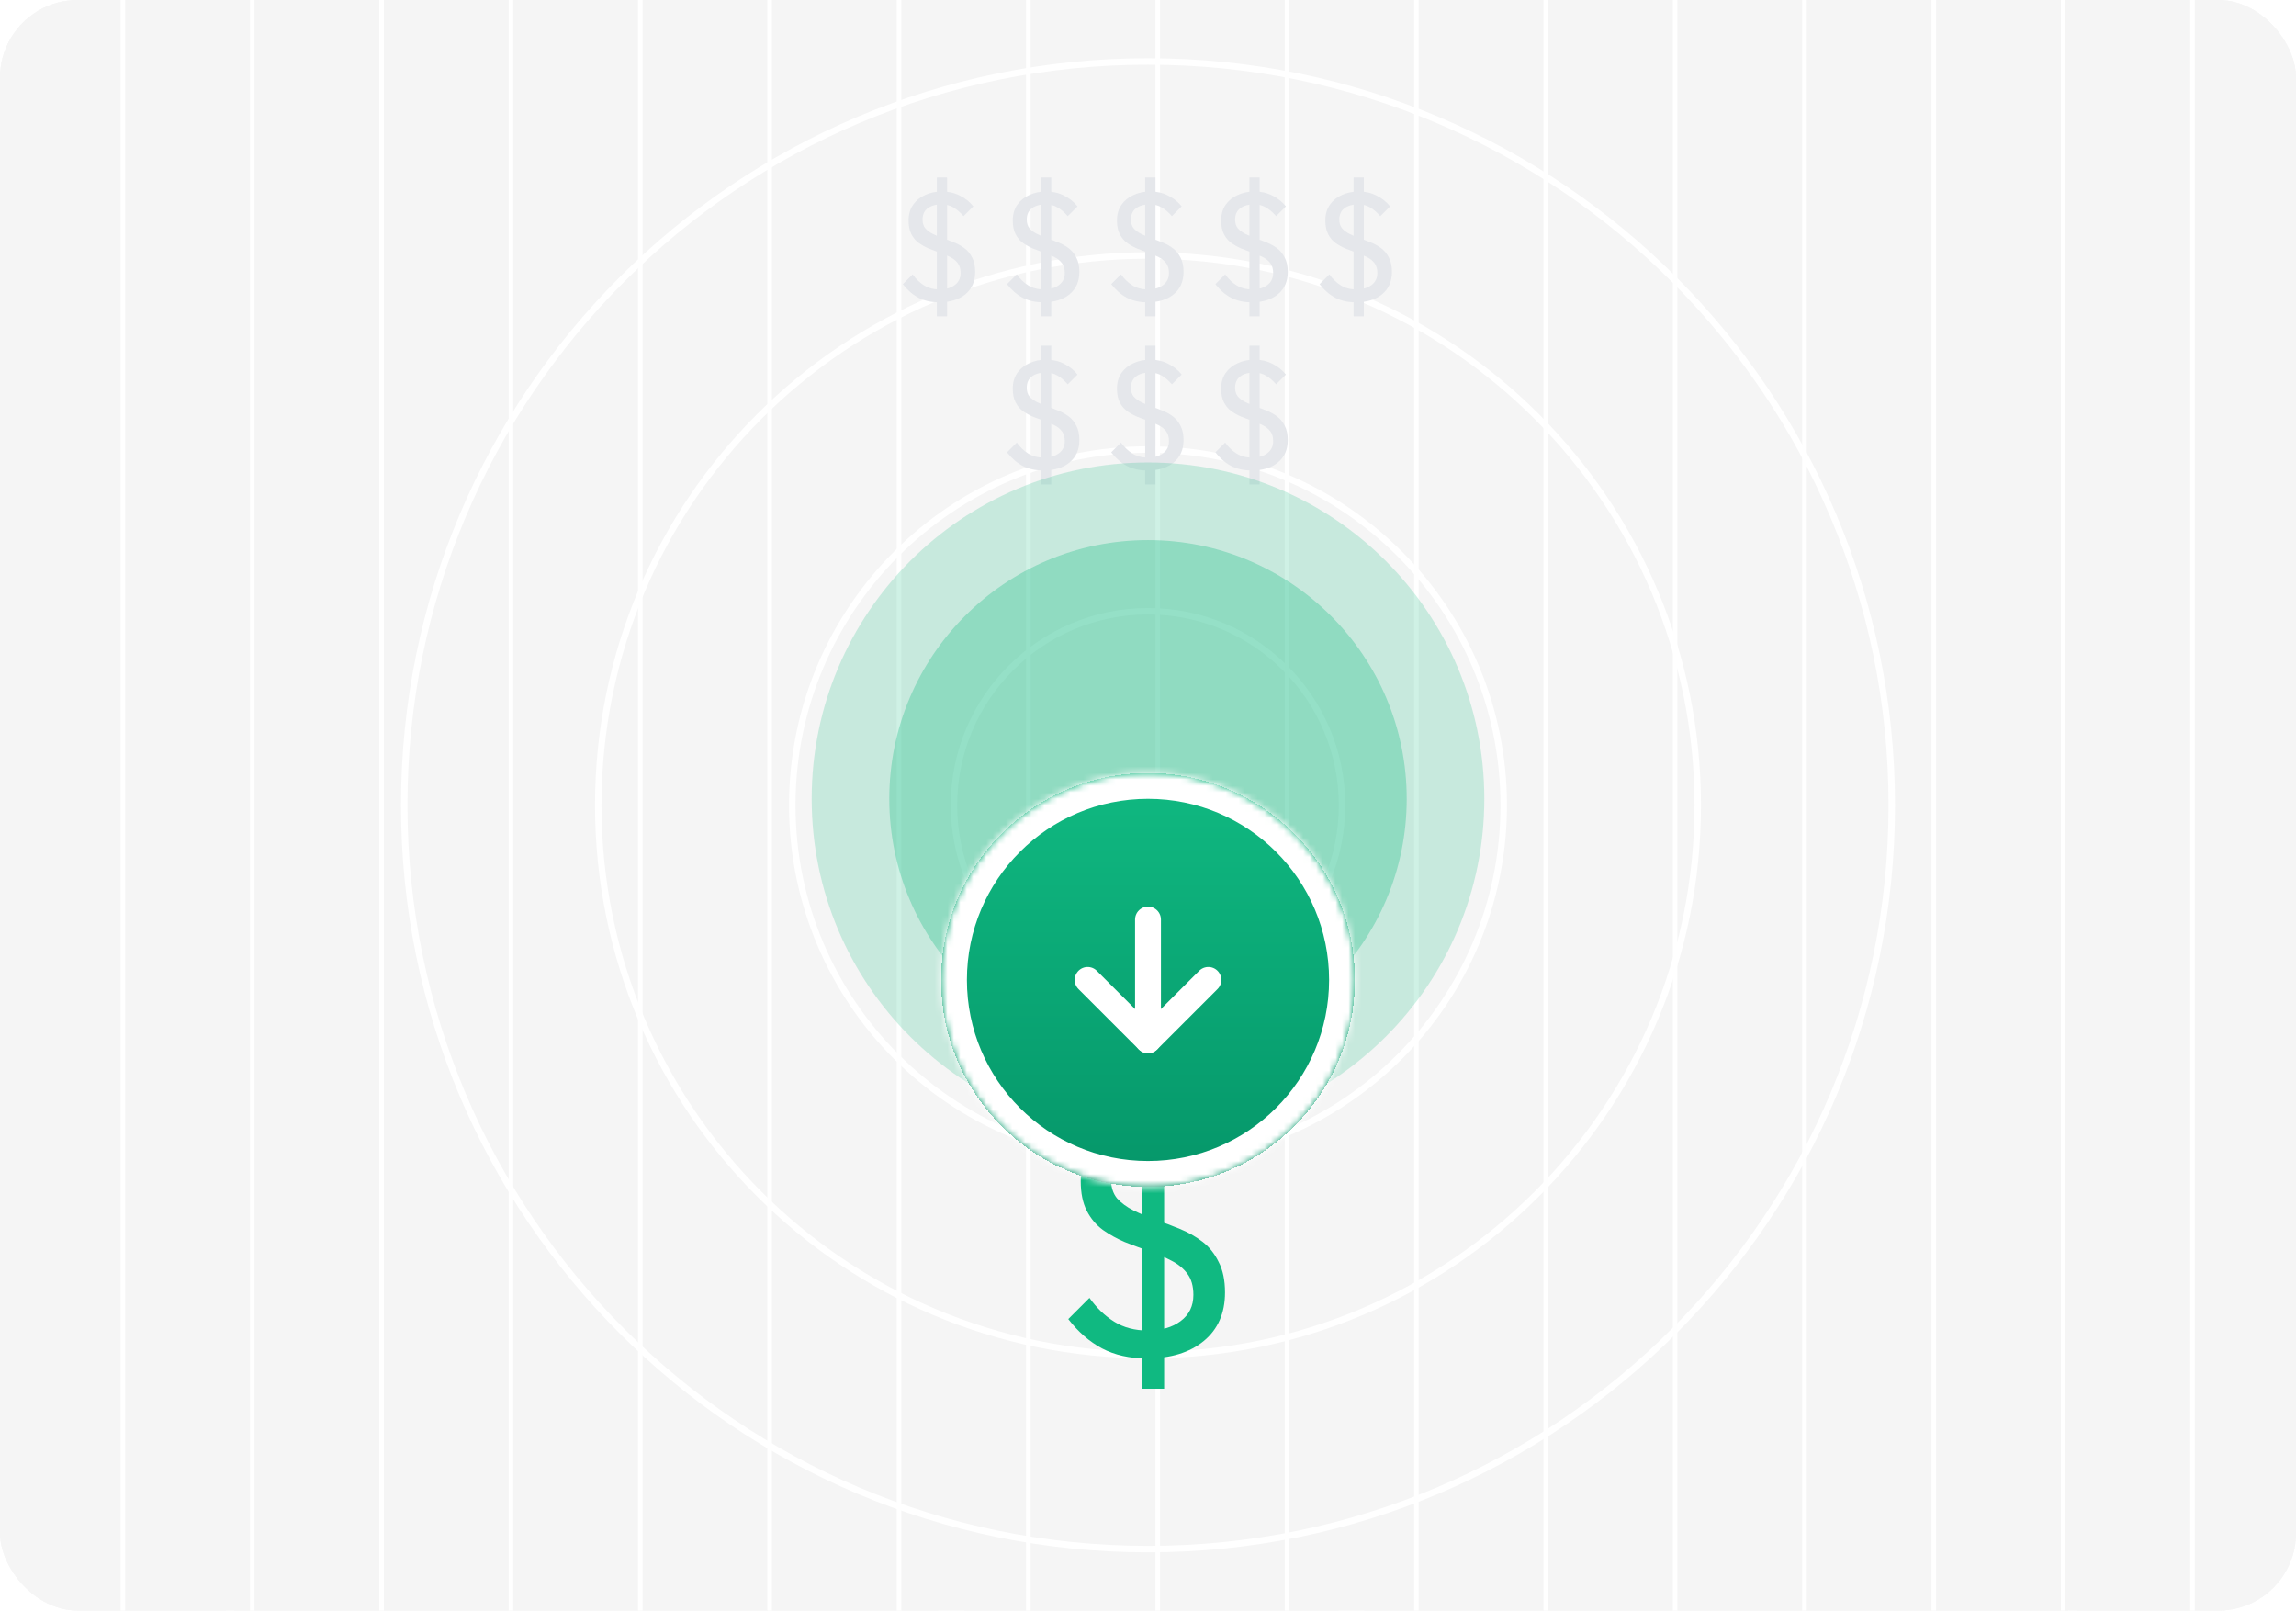 <svg width="355" height="249" viewBox="0 0 355 249" fill="none" xmlns="http://www.w3.org/2000/svg">
<g clip-path="url(#clip0_220_3203)">
<rect width="355" height="249" rx="12" fill="#F5F5F5"/>
<circle cx="178" cy="124" r="38.355" stroke="white"/>
<circle cx="178" cy="124" r="74.436" stroke="white"/>
<circle cx="178" cy="124" r="128.754" stroke="white"/>
<circle cx="178" cy="124" r="189.5" stroke="white"/>
<path fill-rule="evenodd" clip-rule="evenodd" d="M176.061 75.082C176.823 74.972 177.596 74.972 178.357 75.082C179.228 75.208 180.044 75.516 180.805 75.803C180.868 75.826 180.93 75.85 180.992 75.873L205.577 85.093C205.754 85.159 205.928 85.224 206.1 85.288C209.018 86.379 211.307 87.235 213.057 88.778C214.593 90.132 215.777 91.839 216.505 93.753C217.335 95.934 217.333 98.377 217.33 101.493C217.33 101.677 217.329 101.862 217.329 102.051V123.979C217.329 136.513 210.509 147.046 202.98 154.889C195.414 162.772 186.739 168.353 182.142 171.035C182.085 171.069 182.027 171.103 181.969 171.137C181.109 171.641 180.158 172.198 178.892 172.469C177.86 172.69 176.558 172.69 175.527 172.469C174.26 172.198 173.309 171.641 172.449 171.137C172.391 171.103 172.333 171.069 172.276 171.035C167.679 168.353 159.004 162.772 151.438 154.889C143.91 147.046 137.089 136.513 137.089 123.979V102.051C137.089 101.862 137.088 101.677 137.088 101.493C137.086 98.377 137.083 95.934 137.913 93.753C138.641 91.839 139.825 90.132 141.361 88.778C143.111 87.235 145.4 86.379 148.318 85.288C148.49 85.224 148.664 85.159 148.841 85.093L173.426 75.873C173.488 75.85 173.55 75.826 173.613 75.803C174.374 75.516 175.19 75.208 176.061 75.082Z" fill="white" stroke="#EDEDED" stroke-width="5" stroke-linecap="round" stroke-linejoin="round"/>
<path d="M189.833 113.75L172.875 130.708L165.167 123" stroke="#2546F5" stroke-width="6" stroke-linecap="square" stroke-linejoin="round"/>
<g clip-path="url(#clip1_220_3203)">
<path d="M0 12C0 5.373 5.373 0 12 0H343C349.627 0 355 5.373 355 12V237C355 243.627 349.627 249 343 249H12C5.373 249 0 243.627 0 237V12Z" fill="#F5F5F5"/>
<g clip-path="url(#clip2_220_3203)">
<g clip-path="url(#clip3_220_3203)">
<path d="M19 -24V253" stroke="white" stroke-width="0.707"/>
</g>
<g clip-path="url(#clip4_220_3203)">
<path d="M39 -24V253" stroke="white" stroke-width="0.707"/>
</g>
<g clip-path="url(#clip5_220_3203)">
<path d="M59 -24V253" stroke="white" stroke-width="0.707"/>
</g>
<g clip-path="url(#clip6_220_3203)">
<path d="M79 -24V253" stroke="white" stroke-width="0.707"/>
</g>
<g clip-path="url(#clip7_220_3203)">
<path d="M99 -24V253" stroke="white" stroke-width="0.707"/>
</g>
<g clip-path="url(#clip8_220_3203)">
<path d="M119 -24V253" stroke="white" stroke-width="0.707"/>
</g>
<g clip-path="url(#clip9_220_3203)">
<path d="M139 -24V253" stroke="white" stroke-width="0.707"/>
</g>
<g clip-path="url(#clip10_220_3203)">
<path d="M159 -24V253" stroke="white" stroke-width="0.707"/>
</g>
<g clip-path="url(#clip11_220_3203)">
<path d="M179 -24V253" stroke="white" stroke-width="0.707"/>
</g>
<g clip-path="url(#clip12_220_3203)">
<path d="M199 -24V253" stroke="white" stroke-width="0.707"/>
</g>
<g clip-path="url(#clip13_220_3203)">
<path d="M219 -24V253" stroke="white" stroke-width="0.707"/>
</g>
<g clip-path="url(#clip14_220_3203)">
<path d="M239 -24V253" stroke="white" stroke-width="0.707"/>
</g>
<g clip-path="url(#clip15_220_3203)">
<path d="M259 -24V253" stroke="white" stroke-width="0.707"/>
</g>
<g clip-path="url(#clip16_220_3203)">
<path d="M279 -24V253" stroke="white" stroke-width="0.707"/>
</g>
<g clip-path="url(#clip17_220_3203)">
<path d="M299 -24V253" stroke="white" stroke-width="0.707"/>
</g>
<g clip-path="url(#clip18_220_3203)">
<path d="M319 -24V253" stroke="white" stroke-width="0.707"/>
</g>
<g clip-path="url(#clip19_220_3203)">
<path d="M339 -24V253" stroke="white" stroke-width="0.707"/>
</g>
<path d="M177.5 154.5C194.069 154.5 207.5 141.069 207.5 124.5C207.5 107.931 194.069 94.5 177.5 94.5C160.931 94.5 147.5 107.931 147.5 124.5C147.5 141.069 160.931 154.5 177.5 154.5Z" stroke="white"/>
<path d="M177.5 179.5C207.876 179.5 232.5 154.876 232.5 124.5C232.5 94.124 207.876 69.5 177.5 69.5C147.124 69.5 122.5 94.124 122.5 124.5C122.5 154.876 147.124 179.5 177.5 179.5Z" stroke="white"/>
<path d="M177.5 209.5C224.444 209.5 262.5 171.444 262.5 124.5C262.5 77.556 224.444 39.5 177.5 39.5C130.556 39.5 92.5 77.556 92.5 124.5C92.5 171.444 130.556 209.5 177.5 209.5Z" stroke="white"/>
<path d="M177.5 239.5C241.013 239.5 292.5 188.013 292.5 124.5C292.5 60.987 241.013 9.5 177.5 9.5C113.987 9.5 62.5 60.987 62.5 124.5C62.5 188.013 113.987 239.5 177.5 239.5Z" stroke="white"/>
<path d="M145.187 46.74C143.971 46.74 142.907 46.5 141.995 46.02C141.099 45.54 140.299 44.844 139.595 43.932L141.107 42.42C141.619 43.14 142.211 43.708 142.883 44.124C143.555 44.54 144.347 44.748 145.259 44.748C146.235 44.748 147.019 44.524 147.611 44.076C148.219 43.628 148.523 43.004 148.523 42.204C148.523 41.58 148.379 41.076 148.091 40.692C147.803 40.308 147.419 39.996 146.939 39.756C146.459 39.5 145.931 39.276 145.355 39.084C144.779 38.876 144.203 38.66 143.627 38.436C143.067 38.196 142.547 37.908 142.067 37.572C141.587 37.22 141.203 36.764 140.915 36.204C140.627 35.644 140.483 34.94 140.483 34.092C140.483 33.148 140.707 32.348 141.155 31.692C141.619 31.02 142.243 30.508 143.027 30.156C143.811 29.788 144.691 29.604 145.667 29.604C146.675 29.604 147.595 29.82 148.427 30.252C149.259 30.668 149.947 31.22 150.491 31.908L148.979 33.42C148.483 32.844 147.963 32.396 147.419 32.076C146.875 31.756 146.275 31.596 145.619 31.596C144.691 31.596 143.963 31.796 143.435 32.196C142.907 32.596 142.643 33.18 142.643 33.948C142.643 34.508 142.787 34.964 143.075 35.316C143.379 35.652 143.771 35.94 144.251 36.18C144.747 36.42 145.275 36.644 145.835 36.852C146.411 37.044 146.987 37.26 147.563 37.5C148.155 37.74 148.691 38.044 149.171 38.412C149.651 38.78 150.035 39.26 150.323 39.852C150.627 40.428 150.779 41.156 150.779 42.036C150.779 43.508 150.275 44.66 149.267 45.492C148.259 46.324 146.899 46.74 145.187 46.74ZM144.851 48.9V27.444H146.435V48.9H144.851Z" fill="#E5E7EB"/>
<path d="M161.296 46.74C160.08 46.74 159.016 46.5 158.104 46.02C157.208 45.54 156.408 44.844 155.704 43.932L157.216 42.42C157.728 43.14 158.32 43.708 158.992 44.124C159.664 44.54 160.456 44.748 161.368 44.748C162.344 44.748 163.128 44.524 163.72 44.076C164.328 43.628 164.632 43.004 164.632 42.204C164.632 41.58 164.488 41.076 164.2 40.692C163.912 40.308 163.528 39.996 163.048 39.756C162.568 39.5 162.04 39.276 161.464 39.084C160.888 38.876 160.312 38.66 159.736 38.436C159.176 38.196 158.656 37.908 158.176 37.572C157.696 37.22 157.312 36.764 157.024 36.204C156.736 35.644 156.592 34.94 156.592 34.092C156.592 33.148 156.816 32.348 157.264 31.692C157.728 31.02 158.352 30.508 159.136 30.156C159.92 29.788 160.8 29.604 161.776 29.604C162.784 29.604 163.704 29.82 164.536 30.252C165.368 30.668 166.056 31.22 166.6 31.908L165.088 33.42C164.592 32.844 164.072 32.396 163.528 32.076C162.984 31.756 162.384 31.596 161.728 31.596C160.8 31.596 160.072 31.796 159.544 32.196C159.016 32.596 158.752 33.18 158.752 33.948C158.752 34.508 158.896 34.964 159.184 35.316C159.488 35.652 159.88 35.94 160.36 36.18C160.856 36.42 161.384 36.644 161.944 36.852C162.52 37.044 163.096 37.26 163.672 37.5C164.264 37.74 164.8 38.044 165.28 38.412C165.76 38.78 166.144 39.26 166.432 39.852C166.736 40.428 166.888 41.156 166.888 42.036C166.888 43.508 166.384 44.66 165.376 45.492C164.368 46.324 163.008 46.74 161.296 46.74ZM160.96 48.9V27.444H162.544V48.9H160.96Z" fill="#E5E7EB"/>
<path d="M177.405 46.74C176.189 46.74 175.125 46.5 174.213 46.02C173.317 45.54 172.517 44.844 171.813 43.932L173.325 42.42C173.837 43.14 174.429 43.708 175.101 44.124C175.773 44.54 176.565 44.748 177.477 44.748C178.453 44.748 179.237 44.524 179.829 44.076C180.437 43.628 180.741 43.004 180.741 42.204C180.741 41.58 180.597 41.076 180.309 40.692C180.021 40.308 179.637 39.996 179.157 39.756C178.677 39.5 178.149 39.276 177.573 39.084C176.997 38.876 176.421 38.66 175.845 38.436C175.285 38.196 174.765 37.908 174.285 37.572C173.805 37.22 173.421 36.764 173.133 36.204C172.845 35.644 172.701 34.94 172.701 34.092C172.701 33.148 172.925 32.348 173.373 31.692C173.837 31.02 174.461 30.508 175.245 30.156C176.029 29.788 176.909 29.604 177.885 29.604C178.893 29.604 179.813 29.82 180.645 30.252C181.477 30.668 182.165 31.22 182.709 31.908L181.197 33.42C180.701 32.844 180.181 32.396 179.637 32.076C179.093 31.756 178.493 31.596 177.837 31.596C176.909 31.596 176.181 31.796 175.653 32.196C175.125 32.596 174.861 33.18 174.861 33.948C174.861 34.508 175.005 34.964 175.293 35.316C175.597 35.652 175.989 35.94 176.469 36.18C176.965 36.42 177.493 36.644 178.053 36.852C178.629 37.044 179.205 37.26 179.781 37.5C180.373 37.74 180.909 38.044 181.389 38.412C181.869 38.78 182.253 39.26 182.541 39.852C182.845 40.428 182.997 41.156 182.997 42.036C182.997 43.508 182.493 44.66 181.485 45.492C180.477 46.324 179.117 46.74 177.405 46.74ZM177.069 48.9V27.444H178.653V48.9H177.069Z" fill="#E5E7EB"/>
<path d="M193.515 46.74C192.299 46.74 191.235 46.5 190.323 46.02C189.427 45.54 188.627 44.844 187.923 43.932L189.435 42.42C189.947 43.14 190.539 43.708 191.211 44.124C191.883 44.54 192.675 44.748 193.587 44.748C194.563 44.748 195.347 44.524 195.939 44.076C196.547 43.628 196.851 43.004 196.851 42.204C196.851 41.58 196.707 41.076 196.419 40.692C196.131 40.308 195.747 39.996 195.267 39.756C194.787 39.5 194.259 39.276 193.683 39.084C193.107 38.876 192.531 38.66 191.955 38.436C191.395 38.196 190.875 37.908 190.395 37.572C189.915 37.22 189.531 36.764 189.243 36.204C188.955 35.644 188.811 34.94 188.811 34.092C188.811 33.148 189.035 32.348 189.483 31.692C189.947 31.02 190.571 30.508 191.355 30.156C192.139 29.788 193.019 29.604 193.995 29.604C195.003 29.604 195.923 29.82 196.755 30.252C197.587 30.668 198.275 31.22 198.819 31.908L197.307 33.42C196.811 32.844 196.291 32.396 195.747 32.076C195.203 31.756 194.603 31.596 193.947 31.596C193.019 31.596 192.291 31.796 191.763 32.196C191.235 32.596 190.971 33.18 190.971 33.948C190.971 34.508 191.115 34.964 191.403 35.316C191.707 35.652 192.099 35.94 192.579 36.18C193.075 36.42 193.603 36.644 194.163 36.852C194.739 37.044 195.315 37.26 195.891 37.5C196.483 37.74 197.019 38.044 197.499 38.412C197.979 38.78 198.363 39.26 198.651 39.852C198.955 40.428 199.107 41.156 199.107 42.036C199.107 43.508 198.603 44.66 197.595 45.492C196.587 46.324 195.227 46.74 193.515 46.74ZM193.179 48.9V27.444H194.763V48.9H193.179Z" fill="#E5E7EB"/>
<path d="M209.624 46.74C208.408 46.74 207.344 46.5 206.432 46.02C205.536 45.54 204.736 44.844 204.032 43.932L205.544 42.42C206.056 43.14 206.648 43.708 207.32 44.124C207.992 44.54 208.784 44.748 209.696 44.748C210.672 44.748 211.456 44.524 212.048 44.076C212.656 43.628 212.96 43.004 212.96 42.204C212.96 41.58 212.816 41.076 212.528 40.692C212.24 40.308 211.856 39.996 211.376 39.756C210.896 39.5 210.368 39.276 209.792 39.084C209.216 38.876 208.64 38.66 208.064 38.436C207.504 38.196 206.984 37.908 206.504 37.572C206.024 37.22 205.64 36.764 205.352 36.204C205.064 35.644 204.92 34.94 204.92 34.092C204.92 33.148 205.144 32.348 205.592 31.692C206.056 31.02 206.68 30.508 207.464 30.156C208.248 29.788 209.128 29.604 210.104 29.604C211.112 29.604 212.032 29.82 212.864 30.252C213.696 30.668 214.384 31.22 214.928 31.908L213.416 33.42C212.92 32.844 212.4 32.396 211.856 32.076C211.312 31.756 210.712 31.596 210.056 31.596C209.128 31.596 208.4 31.796 207.872 32.196C207.344 32.596 207.08 33.18 207.08 33.948C207.08 34.508 207.224 34.964 207.512 35.316C207.816 35.652 208.208 35.94 208.688 36.18C209.184 36.42 209.712 36.644 210.272 36.852C210.848 37.044 211.424 37.26 212 37.5C212.592 37.74 213.128 38.044 213.608 38.412C214.088 38.78 214.472 39.26 214.76 39.852C215.064 40.428 215.216 41.156 215.216 42.036C215.216 43.508 214.712 44.66 213.704 45.492C212.696 46.324 211.336 46.74 209.624 46.74ZM209.288 48.9V27.444H210.872V48.9H209.288Z" fill="#E5E7EB"/>
<path d="M161.296 72.74C160.08 72.74 159.016 72.5 158.104 72.02C157.208 71.54 156.408 70.844 155.704 69.932L157.216 68.42C157.728 69.14 158.32 69.708 158.992 70.124C159.664 70.54 160.456 70.748 161.368 70.748C162.344 70.748 163.128 70.524 163.72 70.076C164.328 69.628 164.632 69.004 164.632 68.204C164.632 67.58 164.488 67.076 164.2 66.692C163.912 66.308 163.528 65.996 163.048 65.756C162.568 65.5 162.04 65.276 161.464 65.084C160.888 64.876 160.312 64.66 159.736 64.436C159.176 64.196 158.656 63.908 158.176 63.572C157.696 63.22 157.312 62.764 157.024 62.204C156.736 61.644 156.592 60.94 156.592 60.092C156.592 59.148 156.816 58.348 157.264 57.692C157.728 57.02 158.352 56.508 159.136 56.156C159.92 55.788 160.8 55.604 161.776 55.604C162.784 55.604 163.704 55.82 164.536 56.252C165.368 56.668 166.056 57.22 166.6 57.908L165.088 59.42C164.592 58.844 164.072 58.396 163.528 58.076C162.984 57.756 162.384 57.596 161.728 57.596C160.8 57.596 160.072 57.796 159.544 58.196C159.016 58.596 158.752 59.18 158.752 59.948C158.752 60.508 158.896 60.964 159.184 61.316C159.488 61.652 159.88 61.94 160.36 62.18C160.856 62.42 161.384 62.644 161.944 62.852C162.52 63.044 163.096 63.26 163.672 63.5C164.264 63.74 164.8 64.044 165.28 64.412C165.76 64.78 166.144 65.26 166.432 65.852C166.736 66.428 166.888 67.156 166.888 68.036C166.888 69.508 166.384 70.66 165.376 71.492C164.368 72.324 163.008 72.74 161.296 72.74ZM160.96 74.9V53.444H162.544V74.9H160.96Z" fill="#E5E7EB"/>
<path d="M177.405 72.74C176.189 72.74 175.125 72.5 174.213 72.02C173.317 71.54 172.517 70.844 171.813 69.932L173.325 68.42C173.837 69.14 174.429 69.708 175.101 70.124C175.773 70.54 176.565 70.748 177.477 70.748C178.453 70.748 179.237 70.524 179.829 70.076C180.437 69.628 180.741 69.004 180.741 68.204C180.741 67.58 180.597 67.076 180.309 66.692C180.021 66.308 179.637 65.996 179.157 65.756C178.677 65.5 178.149 65.276 177.573 65.084C176.997 64.876 176.421 64.66 175.845 64.436C175.285 64.196 174.765 63.908 174.285 63.572C173.805 63.22 173.421 62.764 173.133 62.204C172.845 61.644 172.701 60.94 172.701 60.092C172.701 59.148 172.925 58.348 173.373 57.692C173.837 57.02 174.461 56.508 175.245 56.156C176.029 55.788 176.909 55.604 177.885 55.604C178.893 55.604 179.813 55.82 180.645 56.252C181.477 56.668 182.165 57.22 182.709 57.908L181.197 59.42C180.701 58.844 180.181 58.396 179.637 58.076C179.093 57.756 178.493 57.596 177.837 57.596C176.909 57.596 176.181 57.796 175.653 58.196C175.125 58.596 174.861 59.18 174.861 59.948C174.861 60.508 175.005 60.964 175.293 61.316C175.597 61.652 175.989 61.94 176.469 62.18C176.965 62.42 177.493 62.644 178.053 62.852C178.629 63.044 179.205 63.26 179.781 63.5C180.373 63.74 180.909 64.044 181.389 64.412C181.869 64.78 182.253 65.26 182.541 65.852C182.845 66.428 182.997 67.156 182.997 68.036C182.997 69.508 182.493 70.66 181.485 71.492C180.477 72.324 179.117 72.74 177.405 72.74ZM177.069 74.9V53.444H178.653V74.9H177.069Z" fill="#E5E7EB"/>
<path d="M193.515 72.74C192.299 72.74 191.235 72.5 190.323 72.02C189.427 71.54 188.627 70.844 187.923 69.932L189.435 68.42C189.947 69.14 190.539 69.708 191.211 70.124C191.883 70.54 192.675 70.748 193.587 70.748C194.563 70.748 195.347 70.524 195.939 70.076C196.547 69.628 196.851 69.004 196.851 68.204C196.851 67.58 196.707 67.076 196.419 66.692C196.131 66.308 195.747 65.996 195.267 65.756C194.787 65.5 194.259 65.276 193.683 65.084C193.107 64.876 192.531 64.66 191.955 64.436C191.395 64.196 190.875 63.908 190.395 63.572C189.915 63.22 189.531 62.764 189.243 62.204C188.955 61.644 188.811 60.94 188.811 60.092C188.811 59.148 189.035 58.348 189.483 57.692C189.947 57.02 190.571 56.508 191.355 56.156C192.139 55.788 193.019 55.604 193.995 55.604C195.003 55.604 195.923 55.82 196.755 56.252C197.587 56.668 198.275 57.22 198.819 57.908L197.307 59.42C196.811 58.844 196.291 58.396 195.747 58.076C195.203 57.756 194.603 57.596 193.947 57.596C193.019 57.596 192.291 57.796 191.763 58.196C191.235 58.596 190.971 59.18 190.971 59.948C190.971 60.508 191.115 60.964 191.403 61.316C191.707 61.652 192.099 61.94 192.579 62.18C193.075 62.42 193.603 62.644 194.163 62.852C194.739 63.044 195.315 63.26 195.891 63.5C196.483 63.74 197.019 64.044 197.499 64.412C197.979 64.78 198.363 65.26 198.651 65.852C198.955 66.428 199.107 67.156 199.107 68.036C199.107 69.508 198.603 70.66 197.595 71.492C196.587 72.324 195.227 72.74 193.515 72.74ZM193.179 74.9V53.444H194.763V74.9H193.179Z" fill="#E5E7EB"/>
<path d="M177.291 210.02C174.656 210.02 172.351 209.5 170.375 208.46C168.434 207.42 166.7 205.912 165.175 203.936L168.451 200.66C169.56 202.22 170.843 203.451 172.299 204.352C173.755 205.253 175.471 205.704 177.447 205.704C179.562 205.704 181.26 205.219 182.543 204.248C183.86 203.277 184.519 201.925 184.519 200.192C184.519 198.84 184.207 197.748 183.583 196.916C182.959 196.084 182.127 195.408 181.087 194.888C180.047 194.333 178.903 193.848 177.655 193.432C176.407 192.981 175.159 192.513 173.911 192.028C172.698 191.508 171.571 190.884 170.531 190.156C169.491 189.393 168.659 188.405 168.035 187.192C167.411 185.979 167.099 184.453 167.099 182.616C167.099 180.571 167.584 178.837 168.555 177.416C169.56 175.96 170.912 174.851 172.611 174.088C174.31 173.291 176.216 172.892 178.331 172.892C180.515 172.892 182.508 173.36 184.311 174.296C186.114 175.197 187.604 176.393 188.783 177.884L185.507 181.16C184.432 179.912 183.306 178.941 182.127 178.248C180.948 177.555 179.648 177.208 178.227 177.208C176.216 177.208 174.639 177.641 173.495 178.508C172.351 179.375 171.779 180.64 171.779 182.304C171.779 183.517 172.091 184.505 172.715 185.268C173.374 185.996 174.223 186.62 175.263 187.14C176.338 187.66 177.482 188.145 178.695 188.596C179.943 189.012 181.191 189.48 182.439 190C183.722 190.52 184.883 191.179 185.923 191.976C186.963 192.773 187.795 193.813 188.419 195.096C189.078 196.344 189.407 197.921 189.407 199.828C189.407 203.017 188.315 205.513 186.131 207.316C183.947 209.119 181 210.02 177.291 210.02ZM176.563 214.7V168.212H179.995V214.7H176.563Z" fill="#10B981"/>
<g filter="url(#filter0_f_220_3203)">
<path d="M125.5 123.5C125.5 94.781 148.781 71.5 177.5 71.5C206.219 71.5 229.5 94.781 229.5 123.5C229.5 152.219 206.219 175.5 177.5 175.5C148.781 175.5 125.5 152.219 125.5 123.5Z" fill="#10B981" fill-opacity="0.2"/>
</g>
<path d="M137.5 123.5C137.5 101.409 155.409 83.5 177.5 83.5C199.591 83.5 217.5 101.409 217.5 123.5C217.5 145.591 199.591 163.5 177.5 163.5C155.409 163.5 137.5 145.591 137.5 123.5Z" fill="#10B981" fill-opacity="0.3"/>
<g filter="url(#filter1_dd_220_3203)">
<mask id="path-41-inside-1_220_3203" fill="white">
<path d="M145.5 123.5C145.5 105.827 159.827 91.5 177.5 91.5C195.173 91.5 209.5 105.827 209.5 123.5C209.5 141.173 195.173 155.5 177.5 155.5C159.827 155.5 145.5 141.173 145.5 123.5Z"/>
</mask>
<path d="M145.5 123.5C145.5 105.827 159.827 91.5 177.5 91.5C195.173 91.5 209.5 105.827 209.5 123.5C209.5 141.173 195.173 155.5 177.5 155.5C159.827 155.5 145.5 141.173 145.5 123.5Z" fill="url(#paint0_linear_220_3203)" shape-rendering="crispEdges"/>
<path d="M177.5 155.5V151.5C162.036 151.5 149.5 138.964 149.5 123.5H145.5H141.5C141.5 143.382 157.618 159.5 177.5 159.5V155.5ZM209.5 123.5H205.5C205.5 138.964 192.964 151.5 177.5 151.5V155.5V159.5C197.382 159.5 213.5 143.382 213.5 123.5H209.5ZM177.5 91.5V95.5C192.964 95.5 205.5 108.036 205.5 123.5H209.5H213.5C213.5 103.618 197.382 87.5 177.5 87.5V91.5ZM177.5 91.5V87.5C157.618 87.5 141.5 103.618 141.5 123.5H145.5H149.5C149.5 108.036 162.036 95.5 177.5 95.5V91.5Z" fill="white" mask="url(#path-41-inside-1_220_3203)"/>
<path d="M177.5 114.167V132.833" stroke="white" stroke-width="4" stroke-linecap="round" stroke-linejoin="round"/>
<path d="M186.833 123.5L177.5 132.833L168.167 123.5" stroke="white" stroke-width="4" stroke-linecap="round" stroke-linejoin="round"/>
</g>
</g>
</g>
</g>
<defs>
<filter id="filter0_f_220_3203" x="101.5" y="47.5" width="152" height="152" filterUnits="userSpaceOnUse" color-interpolation-filters="sRGB">
<feFlood flood-opacity="0" result="BackgroundImageFix"/>
<feBlend mode="normal" in="SourceGraphic" in2="BackgroundImageFix" result="shape"/>
<feGaussianBlur stdDeviation="12" result="effect1_foregroundBlur_220_3203"/>
</filter>
<filter id="filter1_dd_220_3203" x="125.5" y="91.5" width="104" height="104" filterUnits="userSpaceOnUse" color-interpolation-filters="sRGB">
<feFlood flood-opacity="0" result="BackgroundImageFix"/>
<feColorMatrix in="SourceAlpha" type="matrix" values="0 0 0 0 0 0 0 0 0 0 0 0 0 0 0 0 0 0 127 0" result="hardAlpha"/>
<feMorphology radius="6" operator="erode" in="SourceAlpha" result="effect1_dropShadow_220_3203"/>
<feOffset dy="8"/>
<feGaussianBlur stdDeviation="5"/>
<feComposite in2="hardAlpha" operator="out"/>
<feColorMatrix type="matrix" values="0 0 0 0 0 0 0 0 0 0 0 0 0 0 0 0 0 0 0.1 0"/>
<feBlend mode="normal" in2="BackgroundImageFix" result="effect1_dropShadow_220_3203"/>
<feColorMatrix in="SourceAlpha" type="matrix" values="0 0 0 0 0 0 0 0 0 0 0 0 0 0 0 0 0 0 127 0" result="hardAlpha"/>
<feMorphology radius="5" operator="erode" in="SourceAlpha" result="effect2_dropShadow_220_3203"/>
<feOffset dy="20"/>
<feGaussianBlur stdDeviation="12.5"/>
<feComposite in2="hardAlpha" operator="out"/>
<feColorMatrix type="matrix" values="0 0 0 0 0 0 0 0 0 0 0 0 0 0 0 0 0 0 0.1 0"/>
<feBlend mode="normal" in2="effect1_dropShadow_220_3203" result="effect2_dropShadow_220_3203"/>
<feBlend mode="normal" in="SourceGraphic" in2="effect2_dropShadow_220_3203" result="shape"/>
</filter>
<linearGradient id="paint0_linear_220_3203" x1="177.5" y1="91.5" x2="177.5" y2="155.5" gradientUnits="userSpaceOnUse">
<stop stop-color="#10B981"/>
<stop offset="1" stop-color="#059669"/>
</linearGradient>
<clipPath id="clip0_220_3203">
<rect width="355" height="249" rx="12" fill="white"/>
</clipPath>
<clipPath id="clip1_220_3203">
<path d="M0 12C0 5.373 5.373 0 12 0H343C349.627 0 355 5.373 355 12V237C355 243.627 349.627 249 343 249H12C5.373 249 0 243.627 0 237V12Z" fill="white"/>
</clipPath>
<clipPath id="clip2_220_3203">
<rect width="355" height="249" fill="white"/>
</clipPath>
<clipPath id="clip3_220_3203">
<rect width="1" height="277" fill="white" transform="translate(18.5 -24)"/>
</clipPath>
<clipPath id="clip4_220_3203">
<rect width="1" height="277" fill="white" transform="translate(38.5 -24)"/>
</clipPath>
<clipPath id="clip5_220_3203">
<rect width="1" height="277" fill="white" transform="translate(58.5 -24)"/>
</clipPath>
<clipPath id="clip6_220_3203">
<rect width="1" height="277" fill="white" transform="translate(78.5 -24)"/>
</clipPath>
<clipPath id="clip7_220_3203">
<rect width="1" height="277" fill="white" transform="translate(98.5 -24)"/>
</clipPath>
<clipPath id="clip8_220_3203">
<rect width="1" height="277" fill="white" transform="translate(118.5 -24)"/>
</clipPath>
<clipPath id="clip9_220_3203">
<rect width="1" height="277" fill="white" transform="translate(138.5 -24)"/>
</clipPath>
<clipPath id="clip10_220_3203">
<rect width="1" height="277" fill="white" transform="translate(158.5 -24)"/>
</clipPath>
<clipPath id="clip11_220_3203">
<rect width="1" height="277" fill="white" transform="translate(178.5 -24)"/>
</clipPath>
<clipPath id="clip12_220_3203">
<rect width="1" height="277" fill="white" transform="translate(198.5 -24)"/>
</clipPath>
<clipPath id="clip13_220_3203">
<rect width="1" height="277" fill="white" transform="translate(218.5 -24)"/>
</clipPath>
<clipPath id="clip14_220_3203">
<rect width="1" height="277" fill="white" transform="translate(238.5 -24)"/>
</clipPath>
<clipPath id="clip15_220_3203">
<rect width="1" height="277" fill="white" transform="translate(258.5 -24)"/>
</clipPath>
<clipPath id="clip16_220_3203">
<rect width="1" height="277" fill="white" transform="translate(278.5 -24)"/>
</clipPath>
<clipPath id="clip17_220_3203">
<rect width="1" height="277" fill="white" transform="translate(298.5 -24)"/>
</clipPath>
<clipPath id="clip18_220_3203">
<rect width="1" height="277" fill="white" transform="translate(318.5 -24)"/>
</clipPath>
<clipPath id="clip19_220_3203">
<rect width="1" height="277" fill="white" transform="translate(338.5 -24)"/>
</clipPath>
</defs>
</svg>
